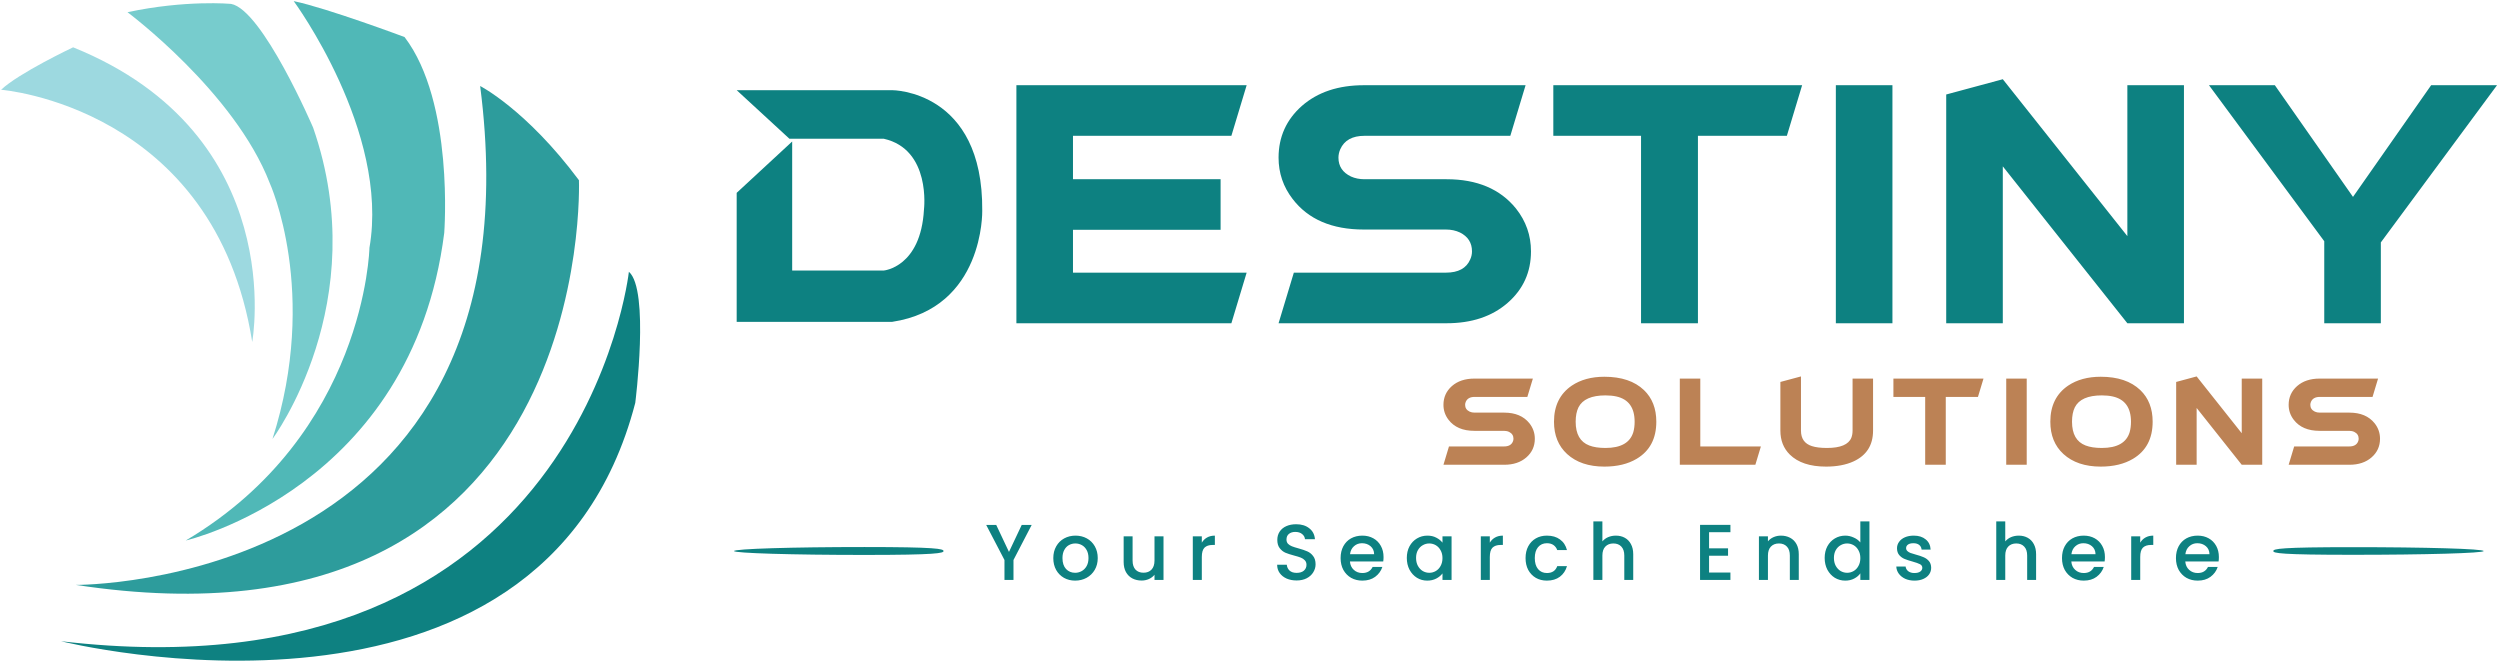 <svg width="1802" height="477" viewBox="0 0 1802 477" fill="none" xmlns="http://www.w3.org/2000/svg">
<path d="M453.3 195.899C453.3 195.899 419.3 506.199 44 462.199C44 462.199 390.7 549.099 457.9 290.399C457.9 290.399 468.3 208.799 453.3 195.899Z" fill="#0E8181"/>
<path d="M417.3 129.9C417.3 129.9 430.7 478.9 54.7 421.6C54.7 421.6 392.7 423.9 346.1 62C346.1 62 379.4 79 417.3 129.9Z" fill="#2D9C9C"/>
<path d="M133.9 389.6C133.9 389.6 296.9 352 320.2 167.9C320.2 167.9 327.5 73.7 291.6 26.7C291.6 26.7 235.7 5.8 211.7 0.8C211.7 0.8 280.9 94.7 266.3 178.6C266.3 178.6 263.6 312.7 133.9 389.6Z" fill="#50B8B7"/>
<path d="M196.4 316.4C196.4 316.4 269.6 218.2 225.7 92C225.7 92 189.1 6.8 166.5 2.8C166.5 2.8 133.9 -0.2 91.9 8.8C91.9 8.8 169.1 66.4 194.4 131.9C194.4 131.9 230.3 210.5 196.4 316.4Z" fill="#77CCCD"/>
<path d="M181.8 246.5C181.8 246.5 209.1 97.3 52.7 34.1C52.7 34.1 13.4 52.7 0.8 64.7C0.8 64.7 154.8 76.7 181.8 246.5Z" fill="#9DD9E0"/>
<path d="M531 65H643C643 65 708.8 64.8 708 152C708 152 709.5 222 643 232H531V139L571 102V195H637C637 195 663.7 192.7 666 151C666 151 671.3 107.7 637 100H569L531 65Z" fill="#0D8181"/>
<path d="M1062.7 310.547C1054.37 310.547 1048.17 307.891 1044.11 302.578C1041.66 299.401 1040.44 295.807 1040.44 291.797C1040.44 286.38 1042.47 281.875 1046.53 278.281C1050.65 274.688 1056.04 272.891 1062.7 272.891H1104.89L1100.91 286.094H1062.86C1059.68 286.094 1057.57 287.266 1056.53 289.609C1056.22 290.339 1056.06 291.068 1056.06 291.797C1056.06 294.036 1057.16 295.677 1059.34 296.719C1060.39 297.188 1061.56 297.422 1062.86 297.422H1084.27C1092.23 297.422 1098.28 299.974 1102.39 305.078C1104.99 308.359 1106.3 312.083 1106.3 316.25C1106.3 321.667 1104.27 326.146 1100.2 329.688C1096.14 333.229 1090.83 335 1084.27 335H1040.44L1044.42 321.797H1084.11C1087.34 321.797 1089.45 320.651 1090.44 318.359C1090.75 317.682 1090.91 316.979 1090.91 316.25C1090.91 314.01 1089.86 312.37 1087.78 311.328C1086.69 310.807 1085.46 310.547 1084.11 310.547H1062.7ZM1135.74 303.984C1135.74 312.891 1139 318.594 1145.51 321.094C1148.58 322.292 1152.49 322.891 1157.22 322.891C1168.32 322.891 1175.01 319.089 1177.3 311.484C1177.93 309.245 1178.24 306.745 1178.24 303.984C1178.24 293.828 1173.87 287.76 1165.12 285.781C1162.77 285.26 1160.14 285 1157.22 285C1147.17 285 1140.69 287.865 1137.77 293.594C1136.42 296.354 1135.74 299.818 1135.74 303.984ZM1193.87 303.984C1193.87 316.172 1189.15 325.078 1179.72 330.703C1173.42 334.453 1165.66 336.328 1156.44 336.328C1145.14 336.328 1136.18 333.307 1129.57 327.266C1123.27 321.484 1120.12 313.724 1120.12 303.984C1120.12 292.474 1124.39 283.802 1132.93 277.969C1139.28 273.698 1147.12 271.562 1156.44 271.562C1168.74 271.562 1178.24 274.766 1184.96 281.172C1190.9 286.849 1193.87 294.453 1193.87 303.984ZM1210.81 272.891H1225.57V321.797H1269.25L1265.26 335C1265.26 335 1247.11 335 1210.81 335C1210.81 335 1210.81 314.297 1210.81 272.891ZM1335.33 310.391V272.891H1350.1V310.391C1350.1 320.859 1345.41 328.255 1336.03 332.578C1330.57 335.078 1323.95 336.328 1316.19 336.328C1304.68 336.328 1295.98 333.438 1290.1 327.656C1285.57 323.177 1283.3 317.422 1283.3 310.391V275.312L1298.14 271.328V310.391C1298.14 316.172 1300.77 319.896 1306.03 321.562C1308.79 322.448 1312.41 322.891 1316.89 322.891C1326.63 322.891 1332.49 320.417 1334.47 315.469C1335.04 313.958 1335.33 312.266 1335.33 310.391ZM1364.77 286.094V272.891H1429.7L1425.71 286.094H1402.51V335H1387.67V286.094H1364.77ZM1446.09 272.891H1460.86V335H1446.09V272.891ZM1493.51 303.984C1493.51 312.891 1496.76 318.594 1503.27 321.094C1506.34 322.292 1510.25 322.891 1514.99 322.891C1526.08 322.891 1532.78 319.089 1535.07 311.484C1535.69 309.245 1536.01 306.745 1536.01 303.984C1536.01 293.828 1531.63 287.76 1522.88 285.781C1520.54 285.26 1517.91 285 1514.99 285C1504.94 285 1498.45 287.865 1495.54 293.594C1494.18 296.354 1493.51 299.818 1493.51 303.984ZM1551.63 303.984C1551.63 316.172 1546.92 325.078 1537.49 330.703C1531.19 334.453 1523.43 336.328 1514.21 336.328C1502.91 336.328 1493.95 333.307 1487.33 327.266C1481.03 321.484 1477.88 313.724 1477.88 303.984C1477.88 292.474 1482.15 283.802 1490.69 277.969C1497.05 273.698 1504.89 271.562 1514.21 271.562C1526.5 271.562 1536.01 274.766 1542.73 281.172C1548.66 286.849 1551.63 294.453 1551.63 303.984ZM1615.84 272.891H1630.61C1630.61 272.891 1630.61 293.594 1630.61 335H1615.84L1583.34 294.062V335H1568.58V275.312L1583.34 271.328L1615.84 312.266V272.891ZM1671.92 310.547C1663.59 310.547 1657.39 307.891 1653.33 302.578C1650.88 299.401 1649.66 295.807 1649.66 291.797C1649.66 286.38 1651.69 281.875 1655.75 278.281C1659.87 274.688 1665.26 272.891 1671.92 272.891H1714.11L1710.13 286.094H1672.08C1668.9 286.094 1666.79 287.266 1665.75 289.609C1665.44 290.339 1665.28 291.068 1665.28 291.797C1665.28 294.036 1666.38 295.677 1668.57 296.719C1669.61 297.188 1670.78 297.422 1672.08 297.422H1693.49C1701.46 297.422 1707.5 299.974 1711.61 305.078C1714.22 308.359 1715.52 312.083 1715.52 316.25C1715.52 321.667 1713.49 326.146 1709.42 329.688C1705.36 333.229 1700.05 335 1693.49 335H1649.66L1653.64 321.797H1693.33C1696.56 321.797 1698.67 320.651 1699.66 318.359C1699.97 317.682 1700.13 316.979 1700.13 316.25C1700.13 314.01 1699.09 312.37 1697 311.328C1695.91 310.807 1694.69 310.547 1693.33 310.547H1671.92Z" fill="#BC8255"/>
<path d="M623.1 394.3C675 394.3 680.1 395.6 680.1 397.2C680.1 398.7 675 400 623.1 400C571.2 400 529.1 398.7 529.1 397.2C529.1 395.6 571.2 394.3 623.1 394.3Z" fill="#0D8181"/>
<path d="M743.63 378.385L730.52 403.636V418H724.022V403.636L710.855 378.385H718.094L727.271 397.822L736.448 378.385H743.63ZM774.95 418.513C771.986 418.513 769.307 417.848 766.913 416.518C764.519 415.15 762.638 413.25 761.27 410.818C759.902 408.348 759.218 405.498 759.218 402.268C759.218 399.076 759.921 396.245 761.327 393.775C762.733 391.305 764.652 389.405 767.084 388.075C769.516 386.745 772.233 386.08 775.235 386.08C778.237 386.08 780.954 386.745 783.386 388.075C785.818 389.405 787.737 391.305 789.143 393.775C790.549 396.245 791.252 399.076 791.252 402.268C791.252 405.46 790.53 408.291 789.086 410.761C787.642 413.231 785.666 415.15 783.158 416.518C780.688 417.848 777.952 418.513 774.95 418.513ZM774.95 412.87C776.622 412.87 778.18 412.471 779.624 411.673C781.106 410.875 782.303 409.678 783.215 408.082C784.127 406.486 784.583 404.548 784.583 402.268C784.583 399.988 784.146 398.069 783.272 396.511C782.398 394.915 781.239 393.718 779.795 392.92C778.351 392.122 776.793 391.723 775.121 391.723C773.449 391.723 771.891 392.122 770.447 392.92C769.041 393.718 767.92 394.915 767.084 396.511C766.248 398.069 765.83 399.988 765.83 402.268C765.83 405.65 766.685 408.272 768.395 410.134C770.143 411.958 772.328 412.87 774.95 412.87ZM838.658 386.593V418H832.16V414.295C831.134 415.587 829.785 416.613 828.113 417.373C826.479 418.095 824.731 418.456 822.869 418.456C820.399 418.456 818.176 417.943 816.2 416.917C814.262 415.891 812.723 414.371 811.583 412.357C810.481 410.343 809.93 407.911 809.93 405.061V386.593H816.371V404.092C816.371 406.904 817.074 409.07 818.48 410.59C819.886 412.072 821.805 412.813 824.237 412.813C826.669 412.813 828.588 412.072 829.994 410.59C831.438 409.07 832.16 406.904 832.16 404.092V386.593H838.658ZM866.27 391.153C867.22 389.557 868.474 388.322 870.032 387.448C871.628 386.536 873.509 386.08 875.675 386.08V392.806H874.022C871.476 392.806 869.538 393.452 868.208 394.744C866.916 396.036 866.27 398.278 866.27 401.47V418H859.772V386.593H866.27V391.153ZM934.588 418.399C931.928 418.399 929.534 417.943 927.406 417.031C925.278 416.081 923.606 414.751 922.39 413.041C921.174 411.331 920.566 409.336 920.566 407.056H927.52C927.672 408.766 928.337 410.172 929.515 411.274C930.731 412.376 932.422 412.927 934.588 412.927C936.83 412.927 938.578 412.395 939.832 411.331C941.086 410.229 941.713 408.823 941.713 407.113C941.713 405.783 941.314 404.7 940.516 403.864C939.756 403.028 938.787 402.382 937.609 401.926C936.469 401.47 934.873 400.976 932.821 400.444C930.237 399.76 928.128 399.076 926.494 398.392C924.898 397.67 923.53 396.568 922.39 395.086C921.25 393.604 920.68 391.628 920.68 389.158C920.68 386.878 921.25 384.883 922.39 383.173C923.53 381.463 925.126 380.152 927.178 379.24C929.23 378.328 931.605 377.872 934.303 377.872C938.141 377.872 941.276 378.841 943.708 380.779C946.178 382.679 947.546 385.301 947.812 388.645H940.63C940.516 387.201 939.832 385.966 938.578 384.94C937.324 383.914 935.671 383.401 933.619 383.401C931.757 383.401 930.237 383.876 929.059 384.826C927.881 385.776 927.292 387.144 927.292 388.93C927.292 390.146 927.653 391.153 928.375 391.951C929.135 392.711 930.085 393.319 931.225 393.775C932.365 394.231 933.923 394.725 935.899 395.257C938.521 395.979 940.649 396.701 942.283 397.423C943.955 398.145 945.361 399.266 946.501 400.786C947.679 402.268 948.268 404.263 948.268 406.771C948.268 408.785 947.717 410.685 946.615 412.471C945.551 414.257 943.974 415.701 941.884 416.803C939.832 417.867 937.4 418.399 934.588 418.399ZM997.26 401.527C997.26 402.705 997.184 403.769 997.032 404.719H973.035C973.225 407.227 974.156 409.241 975.828 410.761C977.5 412.281 979.552 413.041 981.984 413.041C985.48 413.041 987.95 411.578 989.394 408.652H996.405C995.455 411.54 993.726 413.915 991.218 415.777C988.748 417.601 985.67 418.513 981.984 418.513C978.982 418.513 976.284 417.848 973.89 416.518C971.534 415.15 969.672 413.25 968.304 410.818C966.974 408.348 966.309 405.498 966.309 402.268C966.309 399.038 966.955 396.207 968.247 393.775C969.577 391.305 971.42 389.405 973.776 388.075C976.17 386.745 978.906 386.08 981.984 386.08C984.948 386.08 987.589 386.726 989.907 388.018C992.225 389.31 994.03 391.134 995.322 393.49C996.614 395.808 997.26 398.487 997.26 401.527ZM990.477 399.475C990.439 397.081 989.584 395.162 987.912 393.718C986.24 392.274 984.169 391.552 981.699 391.552C979.457 391.552 977.538 392.274 975.942 393.718C974.346 395.124 973.396 397.043 973.092 399.475H990.477ZM1014.03 402.154C1014.03 399 1014.67 396.207 1015.97 393.775C1017.3 391.343 1019.08 389.462 1021.32 388.132C1023.6 386.764 1026.11 386.08 1028.85 386.08C1031.32 386.08 1033.47 386.574 1035.29 387.562C1037.15 388.512 1038.63 389.709 1039.74 391.153V386.593H1046.29V418H1039.74V413.326C1038.63 414.808 1037.13 416.043 1035.23 417.031C1033.33 418.019 1031.17 418.513 1028.73 418.513C1026.04 418.513 1023.57 417.829 1021.32 416.461C1019.08 415.055 1017.3 413.117 1015.97 410.647C1014.67 408.139 1014.03 405.308 1014.03 402.154ZM1039.74 402.268C1039.74 400.102 1039.28 398.221 1038.37 396.625C1037.49 395.029 1036.33 393.813 1034.89 392.977C1033.45 392.141 1031.89 391.723 1030.22 391.723C1028.54 391.723 1026.99 392.141 1025.54 392.977C1024.1 393.775 1022.92 394.972 1022.01 396.568C1021.13 398.126 1020.7 399.988 1020.7 402.154C1020.7 404.32 1021.13 406.22 1022.01 407.854C1022.92 409.488 1024.1 410.742 1025.54 411.616C1027.02 412.452 1028.58 412.87 1030.22 412.87C1031.89 412.87 1033.45 412.452 1034.89 411.616C1036.33 410.78 1037.49 409.564 1038.37 407.968C1039.28 406.334 1039.74 404.434 1039.74 402.268ZM1073.86 391.153C1074.81 389.557 1076.07 388.322 1077.63 387.448C1079.22 386.536 1081.1 386.08 1083.27 386.08V392.806H1081.62C1079.07 392.806 1077.13 393.452 1075.8 394.744C1074.51 396.036 1073.86 398.278 1073.86 401.47V418H1067.37V386.593H1073.86V391.153ZM1099.62 402.268C1099.62 399.038 1100.26 396.207 1101.55 393.775C1102.88 391.305 1104.71 389.405 1107.03 388.075C1109.34 386.745 1112 386.08 1115.01 386.08C1118.81 386.08 1121.94 386.992 1124.41 388.816C1126.92 390.602 1128.61 393.167 1129.48 396.511H1122.47C1121.9 394.953 1120.99 393.737 1119.74 392.863C1118.48 391.989 1116.91 391.552 1115.01 391.552C1112.35 391.552 1110.22 392.502 1108.62 394.402C1107.06 396.264 1106.28 398.886 1106.28 402.268C1106.28 405.65 1107.06 408.291 1108.62 410.191C1110.22 412.091 1112.35 413.041 1115.01 413.041C1118.77 413.041 1121.26 411.388 1122.47 408.082H1129.48C1128.57 411.274 1126.86 413.82 1124.35 415.72C1121.85 417.582 1118.73 418.513 1115.01 418.513C1112 418.513 1109.34 417.848 1107.03 416.518C1104.71 415.15 1102.88 413.25 1101.55 410.818C1100.26 408.348 1099.62 405.498 1099.62 402.268ZM1164.74 386.08C1167.14 386.08 1169.27 386.593 1171.13 387.619C1173.03 388.645 1174.51 390.165 1175.57 392.179C1176.68 394.193 1177.23 396.625 1177.23 399.475V418H1170.79V400.444C1170.79 397.632 1170.08 395.485 1168.68 394.003C1167.27 392.483 1165.35 391.723 1162.92 391.723C1160.49 391.723 1158.55 392.483 1157.11 394.003C1155.7 395.485 1155 397.632 1155 400.444V418H1148.5V375.82H1155V390.241C1156.1 388.911 1157.49 387.885 1159.16 387.163C1160.87 386.441 1162.73 386.08 1164.74 386.08ZM1231.9 383.629V395.257H1245.58V400.558H1231.9V412.699H1247.29V418H1225.4V378.328H1247.29V383.629H1231.9ZM1283.68 386.08C1286.15 386.08 1288.35 386.593 1290.29 387.619C1292.27 388.645 1293.81 390.165 1294.91 392.179C1296.01 394.193 1296.56 396.625 1296.56 399.475V418H1290.12V400.444C1290.12 397.632 1289.42 395.485 1288.01 394.003C1286.61 392.483 1284.69 391.723 1282.26 391.723C1279.82 391.723 1277.89 392.483 1276.44 394.003C1275.04 395.485 1274.33 397.632 1274.33 400.444V418H1267.83V386.593H1274.33V390.184C1275.4 388.892 1276.75 387.885 1278.38 387.163C1280.05 386.441 1281.82 386.08 1283.68 386.08ZM1315.22 402.154C1315.22 399 1315.87 396.207 1317.16 393.775C1318.49 391.343 1320.28 389.462 1322.52 388.132C1324.8 386.764 1327.33 386.08 1330.1 386.08C1332.15 386.08 1334.17 386.536 1336.14 387.448C1338.16 388.322 1339.75 389.5 1340.93 390.982V375.82H1347.49V418H1340.93V413.269C1339.87 414.789 1338.39 416.043 1336.49 417.031C1334.62 418.019 1332.48 418.513 1330.04 418.513C1327.31 418.513 1324.8 417.829 1322.52 416.461C1320.28 415.055 1318.49 413.117 1317.16 410.647C1315.87 408.139 1315.22 405.308 1315.22 402.154ZM1340.93 402.268C1340.93 400.102 1340.48 398.221 1339.56 396.625C1338.69 395.029 1337.53 393.813 1336.09 392.977C1334.64 392.141 1333.08 391.723 1331.41 391.723C1329.74 391.723 1328.18 392.141 1326.74 392.977C1325.29 393.775 1324.12 394.972 1323.2 396.568C1322.33 398.126 1321.89 399.988 1321.89 402.154C1321.89 404.32 1322.33 406.22 1323.2 407.854C1324.12 409.488 1325.29 410.742 1326.74 411.616C1328.22 412.452 1329.78 412.87 1331.41 412.87C1333.08 412.87 1334.64 412.452 1336.09 411.616C1337.53 410.78 1338.69 409.564 1339.56 407.968C1340.48 406.334 1340.93 404.434 1340.93 402.268ZM1379.96 418.513C1377.49 418.513 1375.27 418.076 1373.29 417.202C1371.35 416.29 1369.82 415.074 1368.68 413.554C1367.54 411.996 1366.93 410.267 1366.85 408.367H1373.58C1373.69 409.697 1374.32 410.818 1375.46 411.73C1376.64 412.604 1378.1 413.041 1379.85 413.041C1381.67 413.041 1383.08 412.699 1384.07 412.015C1385.09 411.293 1385.6 410.381 1385.6 409.279C1385.6 408.101 1385.03 407.227 1383.89 406.657C1382.79 406.087 1381.03 405.46 1378.59 404.776C1376.24 404.13 1374.32 403.503 1372.84 402.895C1371.35 402.287 1370.06 401.356 1368.96 400.102C1367.9 398.848 1367.36 397.195 1367.36 395.143C1367.36 393.471 1367.86 391.951 1368.85 390.583C1369.83 389.177 1371.24 388.075 1373.06 387.277C1374.93 386.479 1377.05 386.08 1379.45 386.08C1383.02 386.08 1385.89 386.992 1388.06 388.816C1390.26 390.602 1391.44 393.053 1391.59 396.169H1385.09C1384.98 394.763 1384.41 393.642 1383.38 392.806C1382.36 391.97 1380.97 391.552 1379.22 391.552C1377.51 391.552 1376.2 391.875 1375.29 392.521C1374.38 393.167 1373.92 394.022 1373.92 395.086C1373.92 395.922 1374.22 396.625 1374.83 397.195C1375.44 397.765 1376.18 398.221 1377.05 398.563C1377.93 398.867 1379.22 399.266 1380.93 399.76C1383.21 400.368 1385.07 400.995 1386.52 401.641C1388 402.249 1389.27 403.161 1390.34 404.377C1391.4 405.593 1391.95 407.208 1391.99 409.222C1391.99 411.008 1391.49 412.604 1390.51 414.01C1389.52 415.416 1388.11 416.518 1386.29 417.316C1384.5 418.114 1382.39 418.513 1379.96 418.513ZM1455.14 386.08C1457.54 386.08 1459.66 386.593 1461.53 387.619C1463.43 388.645 1464.91 390.165 1465.97 392.179C1467.07 394.193 1467.62 396.625 1467.62 399.475V418H1461.18V400.444C1461.18 397.632 1460.48 395.485 1459.07 394.003C1457.67 392.483 1455.75 391.723 1453.32 391.723C1450.89 391.723 1448.95 392.483 1447.5 394.003C1446.1 395.485 1445.39 397.632 1445.39 400.444V418H1438.9V375.82H1445.39V390.241C1446.5 388.911 1447.88 387.885 1449.56 387.163C1451.27 386.441 1453.13 386.08 1455.14 386.08ZM1517.24 401.527C1517.24 402.705 1517.16 403.769 1517.01 404.719H1493.01C1493.2 407.227 1494.13 409.241 1495.81 410.761C1497.48 412.281 1499.53 413.041 1501.96 413.041C1505.46 413.041 1507.93 411.578 1509.37 408.652H1516.38C1515.43 411.54 1513.7 413.915 1511.2 415.777C1508.73 417.601 1505.65 418.513 1501.96 418.513C1498.96 418.513 1496.26 417.848 1493.87 416.518C1491.51 415.15 1489.65 413.25 1488.28 410.818C1486.95 408.348 1486.29 405.498 1486.29 402.268C1486.29 399.038 1486.93 396.207 1488.23 393.775C1489.56 391.305 1491.4 389.405 1493.75 388.075C1496.15 386.745 1498.88 386.08 1501.96 386.08C1504.93 386.08 1507.57 386.726 1509.89 388.018C1512.2 389.31 1514.01 391.134 1515.3 393.49C1516.59 395.808 1517.24 398.487 1517.24 401.527ZM1510.46 399.475C1510.42 397.081 1509.56 395.162 1507.89 393.718C1506.22 392.274 1504.15 391.552 1501.68 391.552C1499.44 391.552 1497.52 392.274 1495.92 393.718C1494.32 395.124 1493.37 397.043 1493.07 399.475H1510.46ZM1542.67 391.153C1543.62 389.557 1544.87 388.322 1546.43 387.448C1548.03 386.536 1549.91 386.08 1552.08 386.08V392.806H1550.42C1547.88 392.806 1545.94 393.452 1544.61 394.744C1543.32 396.036 1542.67 398.278 1542.67 401.47V418H1536.17V386.593H1542.67V391.153ZM1599.37 401.527C1599.37 402.705 1599.3 403.769 1599.15 404.719H1575.15C1575.34 407.227 1576.27 409.241 1577.94 410.761C1579.61 412.281 1581.67 413.041 1584.1 413.041C1587.59 413.041 1590.06 411.578 1591.51 408.652H1598.52C1597.57 411.54 1595.84 413.915 1593.33 415.777C1590.86 417.601 1587.78 418.513 1584.1 418.513C1581.1 418.513 1578.4 417.848 1576 416.518C1573.65 415.15 1571.79 413.25 1570.42 410.818C1569.09 408.348 1568.42 405.498 1568.42 402.268C1568.42 399.038 1569.07 396.207 1570.36 393.775C1571.69 391.305 1573.53 389.405 1575.89 388.075C1578.28 386.745 1581.02 386.08 1584.1 386.08C1587.06 386.08 1589.7 386.726 1592.02 388.018C1594.34 389.31 1596.14 391.134 1597.44 393.49C1598.73 395.808 1599.37 398.487 1599.37 401.527ZM1592.59 399.475C1592.55 397.081 1591.7 395.162 1590.03 393.718C1588.35 392.274 1586.28 391.552 1583.81 391.552C1581.57 391.552 1579.65 392.274 1578.06 393.718C1576.46 395.124 1575.51 397.043 1575.21 399.475H1592.59Z" fill="#0D8181"/>
<path d="M1695.8 394.399C1643.7 394.399 1638.6 395.599 1638.6 397.199C1638.6 398.699 1643.7 399.899 1695.8 399.899C1748 399.899 1790.2 398.699 1790.2 397.199C1790.2 395.599 1748 394.399 1695.8 394.399Z" fill="#0D8181"/>
<path d="M773.408 165.664V196.526H898.584L887.577 233H732.618V61.423H898.584L887.577 97.897H773.408V129.19H879.808V165.664H773.408ZM983.099 165.448C960.078 165.448 942.957 158.11 931.734 143.435C924.972 134.658 921.59 124.73 921.59 113.651C921.59 98.688 927.202 86.242 938.424 76.314C949.791 66.387 964.683 61.423 983.099 61.423H1099.64L1088.64 97.897H983.531C974.754 97.897 968.927 101.134 966.049 107.608C965.186 109.623 964.754 111.637 964.754 113.651C964.754 119.838 967.776 124.37 973.819 127.248C976.697 128.543 979.934 129.19 983.531 129.19H1042.67C1064.68 129.19 1081.37 136.241 1092.74 150.341C1099.93 159.405 1103.53 169.693 1103.53 181.203C1103.53 196.167 1097.92 208.54 1086.69 218.324C1075.47 228.108 1060.79 233 1042.67 233H921.59L932.597 196.526H1042.23C1051.15 196.526 1056.98 193.361 1059.72 187.03C1060.58 185.16 1061.01 183.217 1061.01 181.203C1061.01 175.016 1058.13 170.484 1052.38 167.606C1049.36 166.168 1045.97 165.448 1042.23 165.448H983.099ZM1119.63 97.897V61.423H1298.97L1287.97 97.897H1223.87V233H1182.86V97.897H1119.63ZM1323.28 61.423H1364.07V233H1323.28V61.423ZM1533.4 61.423H1574.19C1574.19 61.423 1574.19 118.615 1574.19 233H1533.4L1443.62 119.91V233H1402.83V68.113L1443.62 57.106L1533.4 170.196V61.423ZM1716.11 174.729V233H1675.32V173.865L1592.23 61.423H1639.71L1696.04 141.924L1752.37 61.423H1799.85L1716.11 174.729Z" fill="#0D8181"/>
</svg>
